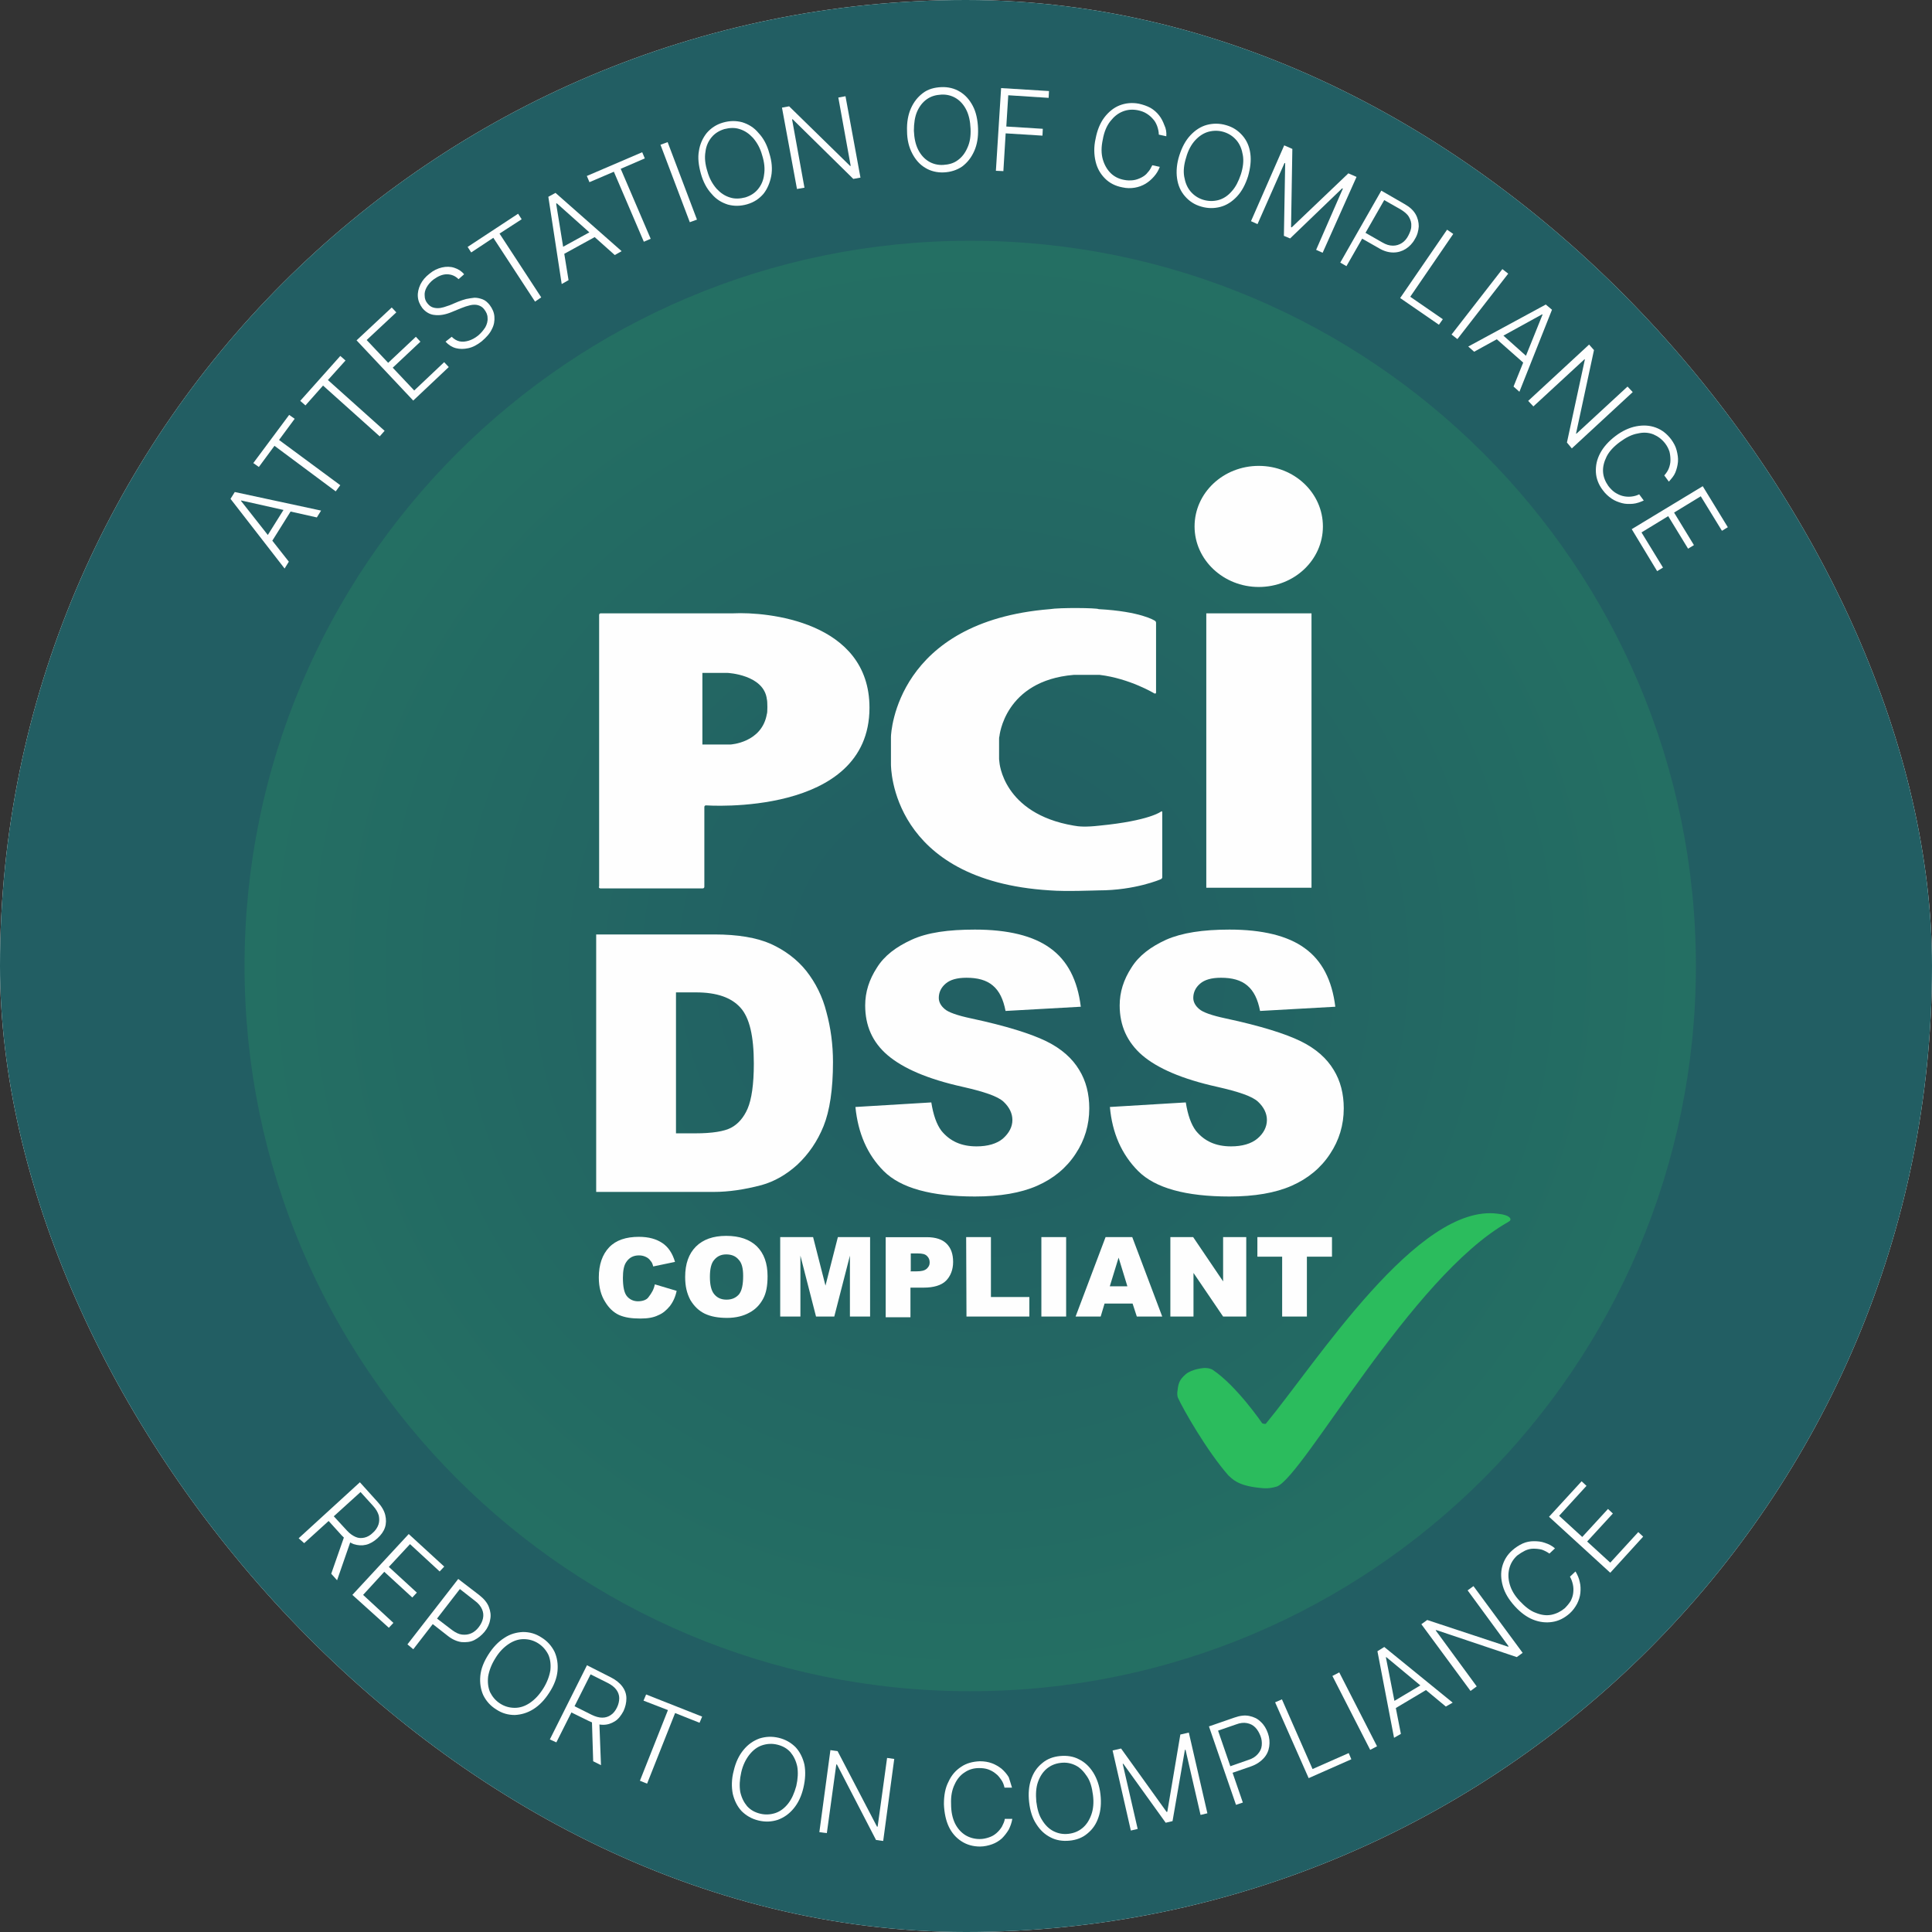 <svg width="72" height="72" viewBox="0 0 72 72" fill="none" xmlns="http://www.w3.org/2000/svg">
<rect x="0" y="0" width="72" height="72" fill="#333333" stroke="none"/>
<g clip-path="url(#clip0_491_11121)">
<rect width="72" height="72" rx="36" fill="white"/>
<path d="M36.012 75.133C57.645 75.133 75.182 57.608 75.182 35.988C75.182 14.368 57.645 -3.158 36.012 -3.158C14.379 -3.158 -3.158 14.368 -3.158 35.988C-3.158 57.608 14.379 75.133 36.012 75.133Z" fill="url(#paint0_radial_491_11121)"/>
<path opacity="0.7" d="M36.157 63.027C51.093 63.027 63.201 50.926 63.201 36C63.201 21.073 51.093 8.972 36.157 8.972C21.221 8.972 9.113 21.073 9.113 36C9.113 50.926 21.221 63.027 36.157 63.027Z" fill="url(#paint1_radial_491_11121)"/>
<path d="M10.764 20.932L10.606 21.187L8.591 18.591L8.749 18.336L11.966 19.028L11.808 19.283L8.992 18.652L8.979 18.664L10.764 20.932ZM9.866 20.12L10.679 18.822L10.897 18.955L10.084 20.253L9.866 20.12Z" fill="#FEFEFE"/>
<path d="M9.647 17.403L9.44 17.257L10.776 15.462L10.982 15.607L10.399 16.396L12.681 18.082L12.511 18.312L10.229 16.614L9.647 17.403Z" fill="#FEFEFE"/>
<path d="M11.383 15.109L11.189 14.939L12.682 13.265L12.876 13.435L12.221 14.163L14.333 16.055L14.151 16.262L12.039 14.369L11.383 15.109Z" fill="#FEFEFE"/>
<path d="M15.4 14.928L13.288 12.684L14.599 11.459L14.769 11.641L13.665 12.672L14.466 13.521L15.498 12.551L15.668 12.733L14.636 13.703L15.437 14.552L16.553 13.497L16.724 13.679L15.4 14.928Z" fill="#FEFEFE"/>
<path d="M17.089 10.404C16.968 10.283 16.822 10.222 16.652 10.222C16.483 10.222 16.325 10.295 16.155 10.416C16.046 10.501 15.96 10.598 15.9 10.707C15.839 10.816 15.815 10.926 15.827 11.023C15.827 11.132 15.863 11.229 15.936 11.314C15.985 11.374 16.046 11.423 16.106 11.447C16.167 11.472 16.24 11.484 16.312 11.484C16.385 11.484 16.458 11.472 16.543 11.447C16.616 11.423 16.689 11.399 16.762 11.374L17.077 11.241C17.174 11.205 17.271 11.168 17.369 11.144C17.478 11.12 17.575 11.108 17.684 11.095C17.793 11.095 17.89 11.12 17.988 11.156C18.085 11.193 18.17 11.265 18.255 11.374C18.352 11.508 18.413 11.641 18.425 11.799C18.437 11.957 18.413 12.114 18.328 12.272C18.255 12.43 18.121 12.575 17.951 12.721C17.781 12.854 17.623 12.939 17.453 12.976C17.284 13.012 17.138 13.012 16.992 12.976C16.847 12.939 16.713 12.854 16.604 12.733L16.834 12.551C16.919 12.636 17.017 12.697 17.126 12.721C17.235 12.745 17.344 12.733 17.466 12.697C17.587 12.66 17.696 12.6 17.806 12.515C17.927 12.418 18.012 12.309 18.085 12.199C18.145 12.09 18.182 11.969 18.17 11.848C18.17 11.726 18.121 11.629 18.048 11.532C17.988 11.447 17.903 11.399 17.818 11.374C17.733 11.35 17.636 11.35 17.526 11.374C17.417 11.399 17.308 11.435 17.186 11.484L16.834 11.629C16.604 11.726 16.385 11.763 16.203 11.739C16.021 11.726 15.863 11.629 15.742 11.484C15.645 11.35 15.584 11.217 15.572 11.059C15.56 10.901 15.596 10.756 15.669 10.598C15.742 10.453 15.851 10.319 16.009 10.198C16.155 10.076 16.312 10.004 16.47 9.967C16.628 9.931 16.786 9.931 16.932 9.98C17.077 10.028 17.199 10.101 17.296 10.222L17.089 10.404Z" fill="#FEFEFE"/>
<path d="M17.56 9.408L17.427 9.202L19.308 7.965L19.441 8.171L18.616 8.705L20.17 11.082L19.939 11.24L18.385 8.862L17.56 9.408Z" fill="#FEFEFE"/>
<path d="M21.188 10.44L20.933 10.585L20.435 7.334L20.702 7.188L23.166 9.36L22.911 9.505L20.751 7.577L20.726 7.589L21.188 10.44ZM20.799 9.299L22.146 8.559L22.268 8.778L20.921 9.518L20.799 9.299Z" fill="#FEFEFE"/>
<path d="M21.967 6.789L21.87 6.558L23.933 5.673L24.03 5.903L23.132 6.291L24.249 8.899L23.994 9.009L22.877 6.4L21.967 6.789Z" fill="#FEFEFE"/>
<path d="M24.881 5.297L25.974 8.184L25.707 8.281L24.614 5.394L24.881 5.297Z" fill="#FEFEFE"/>
<path d="M28.669 5.708C28.766 6.012 28.79 6.303 28.742 6.558C28.693 6.812 28.596 7.043 28.451 7.225C28.293 7.407 28.099 7.54 27.844 7.613C27.589 7.686 27.358 7.686 27.128 7.625C26.897 7.552 26.691 7.431 26.52 7.225C26.338 7.031 26.205 6.776 26.12 6.473C26.035 6.169 25.999 5.878 26.047 5.624C26.084 5.369 26.193 5.138 26.338 4.956C26.496 4.774 26.691 4.641 26.945 4.568C27.2 4.495 27.431 4.495 27.662 4.556C27.892 4.629 28.099 4.75 28.268 4.956C28.451 5.15 28.584 5.393 28.669 5.708ZM28.402 5.781C28.329 5.514 28.208 5.308 28.062 5.138C27.916 4.981 27.759 4.871 27.564 4.811C27.382 4.75 27.188 4.762 26.994 4.811C26.8 4.871 26.642 4.968 26.52 5.114C26.399 5.26 26.314 5.442 26.29 5.66C26.253 5.878 26.278 6.121 26.363 6.388C26.436 6.655 26.557 6.861 26.703 7.031C26.848 7.188 27.006 7.298 27.2 7.358C27.382 7.419 27.577 7.407 27.771 7.358C27.965 7.298 28.123 7.201 28.244 7.055C28.366 6.909 28.451 6.727 28.475 6.509C28.511 6.291 28.487 6.048 28.402 5.781Z" fill="#FEFEFE"/>
<path d="M31.509 3.586L32.067 6.619L31.8 6.667L29.543 4.447H29.518L29.98 6.995L29.701 7.043L29.142 4.011L29.409 3.962L31.679 6.182H31.703L31.242 3.635L31.509 3.586Z" fill="#FEFEFE"/>
<path d="M36.449 4.787C36.461 5.115 36.413 5.394 36.304 5.636C36.194 5.879 36.049 6.061 35.855 6.207C35.66 6.34 35.43 6.413 35.175 6.425C34.92 6.437 34.677 6.376 34.483 6.255C34.276 6.134 34.119 5.952 33.997 5.721C33.876 5.491 33.803 5.212 33.803 4.884C33.791 4.569 33.84 4.278 33.949 4.035C34.058 3.793 34.204 3.611 34.398 3.465C34.592 3.319 34.823 3.259 35.078 3.247C35.333 3.235 35.575 3.295 35.77 3.416C35.976 3.538 36.134 3.72 36.255 3.95C36.377 4.181 36.437 4.472 36.449 4.787ZM36.17 4.799C36.158 4.52 36.109 4.29 36.012 4.096C35.915 3.902 35.782 3.756 35.624 3.659C35.466 3.562 35.272 3.514 35.078 3.526C34.871 3.538 34.701 3.586 34.544 3.695C34.386 3.805 34.264 3.962 34.179 4.156C34.094 4.351 34.058 4.593 34.058 4.872C34.07 5.151 34.119 5.382 34.216 5.576C34.313 5.77 34.446 5.915 34.604 6.012C34.762 6.11 34.956 6.158 35.15 6.146C35.357 6.134 35.539 6.085 35.685 5.976C35.842 5.867 35.964 5.709 36.049 5.515C36.146 5.309 36.182 5.078 36.17 4.799Z" fill="#FEFEFE"/>
<path d="M37.114 6.365L37.308 3.283L39.093 3.393L39.08 3.647L37.575 3.55L37.502 4.715L38.862 4.8L38.85 5.055L37.478 4.97L37.393 6.377L37.114 6.365Z" fill="#FEFEFE"/>
<path d="M43.465 5.078L43.185 5.017C43.185 4.908 43.161 4.811 43.125 4.702C43.088 4.605 43.04 4.508 42.967 4.435C42.894 4.35 42.821 4.289 42.724 4.229C42.627 4.168 42.518 4.132 42.397 4.107C42.202 4.071 42.02 4.083 41.838 4.156C41.656 4.229 41.51 4.35 41.377 4.52C41.243 4.69 41.146 4.92 41.098 5.199C41.037 5.478 41.037 5.721 41.098 5.939C41.158 6.145 41.255 6.315 41.389 6.449C41.523 6.582 41.693 6.667 41.887 6.703C42.008 6.728 42.117 6.728 42.227 6.716C42.336 6.703 42.433 6.667 42.53 6.619C42.627 6.57 42.712 6.509 42.773 6.424C42.846 6.352 42.894 6.255 42.943 6.158L43.222 6.218C43.173 6.352 43.1 6.473 43.003 6.582C42.906 6.691 42.809 6.776 42.688 6.849C42.566 6.922 42.433 6.97 42.287 6.995C42.142 7.019 41.984 7.019 41.826 6.982C41.571 6.934 41.353 6.825 41.183 6.655C41.013 6.485 40.891 6.279 40.831 6.024C40.77 5.769 40.758 5.478 40.831 5.163C40.891 4.847 41.001 4.581 41.158 4.374C41.316 4.168 41.51 4.01 41.729 3.925C41.947 3.841 42.19 3.816 42.445 3.865C42.603 3.901 42.748 3.95 42.882 4.023C43.003 4.095 43.113 4.192 43.198 4.302C43.283 4.411 43.343 4.532 43.392 4.665C43.453 4.787 43.477 4.932 43.465 5.078Z" fill="#FEFEFE"/>
<path d="M46.511 6.57C46.414 6.873 46.281 7.128 46.099 7.322C45.917 7.516 45.71 7.65 45.48 7.71C45.249 7.771 45.006 7.771 44.763 7.698C44.508 7.626 44.314 7.492 44.157 7.31C43.999 7.128 43.902 6.91 43.865 6.643C43.829 6.388 43.853 6.097 43.95 5.794C44.047 5.49 44.181 5.236 44.363 5.042C44.545 4.848 44.751 4.714 44.982 4.653C45.213 4.593 45.455 4.593 45.698 4.666C45.953 4.738 46.147 4.872 46.305 5.054C46.463 5.236 46.56 5.454 46.596 5.721C46.633 5.988 46.596 6.267 46.511 6.57ZM46.244 6.497C46.329 6.23 46.354 5.988 46.317 5.782C46.281 5.563 46.208 5.381 46.087 5.236C45.965 5.09 45.807 4.981 45.613 4.92C45.419 4.86 45.237 4.86 45.043 4.908C44.861 4.957 44.691 5.066 44.545 5.224C44.399 5.381 44.278 5.6 44.205 5.867C44.12 6.133 44.096 6.376 44.132 6.582C44.169 6.801 44.242 6.983 44.363 7.128C44.484 7.274 44.642 7.383 44.836 7.444C45.031 7.504 45.225 7.504 45.407 7.456C45.589 7.407 45.759 7.298 45.904 7.128C46.05 6.97 46.159 6.752 46.244 6.497Z" fill="#FEFEFE"/>
<path d="M47.859 5.417L48.162 5.55L48.114 8.462L48.138 8.474L50.25 6.46L50.554 6.593L49.291 9.42L49.048 9.311L50.044 7.03L50.02 7.018L48.078 8.886L47.847 8.789L47.895 6.084L47.871 6.072L46.864 8.352L46.621 8.243L47.859 5.417Z" fill="#FEFEFE"/>
<path d="M49.948 9.786L51.477 7.105L52.339 7.602C52.533 7.712 52.667 7.833 52.752 7.978C52.837 8.124 52.873 8.282 52.873 8.439C52.861 8.597 52.825 8.755 52.727 8.912C52.642 9.07 52.521 9.191 52.388 9.276C52.254 9.361 52.096 9.41 51.926 9.41C51.756 9.41 51.574 9.361 51.392 9.252L50.712 8.864L50.834 8.646L51.514 9.034C51.659 9.119 51.781 9.155 51.914 9.155C52.036 9.155 52.145 9.119 52.242 9.058C52.339 8.997 52.424 8.9 52.485 8.779C52.545 8.658 52.594 8.549 52.594 8.427C52.606 8.306 52.57 8.197 52.509 8.088C52.448 7.978 52.339 7.894 52.206 7.809L51.586 7.457L50.178 9.919L49.948 9.786Z" fill="#FEFEFE"/>
<path d="M52.18 11.107L53.928 8.56L54.158 8.718L52.556 11.059L53.77 11.896L53.624 12.102L52.18 11.107Z" fill="#FEFEFE"/>
<path d="M56.207 10.198L54.313 12.637L54.095 12.467L55.989 10.029L56.207 10.198Z" fill="#FEFEFE"/>
<path d="M54.937 13.108L54.718 12.914L57.607 11.349L57.838 11.543L56.624 14.6L56.405 14.406L57.486 11.725L57.473 11.713L54.937 13.108ZM55.871 12.368L57.012 13.387L56.842 13.581L55.689 12.562L55.871 12.368Z" fill="#FEFEFE"/>
<path d="M60.847 14.612L58.577 16.711L58.395 16.492L59.063 13.399L59.051 13.387L57.145 15.146L56.951 14.94L59.221 12.841L59.403 13.047L58.735 16.153L58.747 16.165L60.653 14.406L60.847 14.612Z" fill="#FEFEFE"/>
<path d="M62.193 17.949L62.023 17.718C62.096 17.634 62.156 17.549 62.193 17.452C62.229 17.355 62.253 17.258 62.253 17.148C62.253 17.039 62.241 16.93 62.217 16.833C62.181 16.724 62.132 16.627 62.059 16.53C61.938 16.372 61.792 16.263 61.622 16.19C61.44 16.117 61.246 16.105 61.04 16.154C60.821 16.19 60.603 16.299 60.372 16.469C60.141 16.639 59.971 16.821 59.874 17.015C59.777 17.209 59.729 17.403 59.741 17.585C59.753 17.779 59.826 17.949 59.935 18.107C60.008 18.204 60.093 18.289 60.178 18.349C60.275 18.41 60.372 18.459 60.469 18.483C60.566 18.507 60.675 18.519 60.785 18.507C60.894 18.495 60.991 18.471 61.088 18.422L61.258 18.653C61.125 18.713 60.991 18.762 60.858 18.774C60.724 18.786 60.578 18.786 60.445 18.75C60.311 18.713 60.178 18.665 60.056 18.58C59.935 18.495 59.826 18.398 59.729 18.264C59.571 18.058 59.486 17.828 59.474 17.597C59.462 17.355 59.51 17.124 59.632 16.894C59.753 16.663 59.947 16.445 60.202 16.251C60.457 16.057 60.724 15.935 60.979 15.887C61.234 15.838 61.477 15.85 61.707 15.935C61.938 16.02 62.12 16.166 62.278 16.372C62.375 16.506 62.448 16.639 62.484 16.784C62.52 16.93 62.545 17.064 62.533 17.209C62.52 17.355 62.484 17.488 62.435 17.609C62.387 17.731 62.29 17.84 62.193 17.949Z" fill="#FEFEFE"/>
<path d="M60.81 19.72L63.456 18.119L64.391 19.648L64.172 19.781L63.383 18.495L62.388 19.102L63.128 20.315L62.91 20.448L62.169 19.235L61.174 19.842L61.975 21.152L61.757 21.285L60.81 19.72Z" fill="#FEFEFE"/>
<path d="M46.92 55.446C47.138 55.471 47.296 55.483 47.587 55.398C48.583 55.01 52.588 47.586 56.193 45.548C56.218 45.535 56.242 45.511 56.266 45.499C56.291 45.475 56.291 45.438 56.291 45.438C56.291 45.438 56.303 45.281 55.817 45.232C52.843 44.832 49.068 50.764 47.175 53.057C47.15 53.081 47.041 53.044 47.041 53.044C47.041 53.044 46.082 51.637 45.184 51.043C45.16 51.031 45.063 50.982 44.941 50.982C44.868 50.97 44.419 51.019 44.189 51.213C43.922 51.443 43.91 51.589 43.873 51.904C43.873 51.928 43.873 52.038 43.897 52.086C44.092 52.523 44.99 54.088 45.779 54.985C45.912 55.095 46.094 55.361 46.92 55.446Z" fill="#2BBC5D"/>
<path d="M24.404 47.864L25.217 48.107C25.168 48.337 25.083 48.519 24.962 48.677C24.84 48.823 24.707 48.944 24.525 49.017C24.355 49.102 24.137 49.138 23.869 49.138C23.542 49.138 23.287 49.102 23.068 49.005C22.862 48.908 22.692 48.75 22.546 48.507C22.401 48.277 22.316 47.974 22.316 47.61C22.316 47.124 22.449 46.748 22.704 46.481C22.959 46.215 23.335 46.093 23.809 46.093C24.185 46.093 24.464 46.178 24.683 46.324C24.901 46.469 25.059 46.7 25.156 47.027L24.343 47.197C24.319 47.1 24.294 47.039 24.246 46.991C24.197 46.918 24.137 46.87 24.051 46.833C23.966 46.797 23.894 46.785 23.809 46.785C23.602 46.785 23.445 46.87 23.335 47.039C23.25 47.161 23.214 47.367 23.214 47.622C23.214 47.949 23.262 48.18 23.36 48.301C23.457 48.422 23.602 48.495 23.772 48.495C23.942 48.495 24.088 48.447 24.161 48.35C24.294 48.18 24.367 48.046 24.404 47.864Z" fill="#FEFEFE"/>
<path d="M25.534 47.585C25.534 47.1 25.668 46.724 25.934 46.457C26.202 46.19 26.578 46.057 27.063 46.057C27.561 46.057 27.937 46.19 28.204 46.445C28.471 46.712 28.605 47.076 28.605 47.561C28.605 47.913 28.556 48.192 28.435 48.41C28.314 48.629 28.156 48.798 27.925 48.92C27.707 49.041 27.427 49.114 27.1 49.114C26.76 49.114 26.493 49.065 26.262 48.956C26.044 48.847 25.874 48.689 25.728 48.447C25.595 48.192 25.534 47.937 25.534 47.585ZM26.456 47.585C26.456 47.877 26.505 48.095 26.614 48.228C26.724 48.362 26.869 48.434 27.076 48.434C27.282 48.434 27.427 48.362 27.537 48.24C27.646 48.107 27.695 47.877 27.695 47.549C27.695 47.27 27.646 47.064 27.525 46.942C27.415 46.809 27.258 46.748 27.063 46.748C26.869 46.748 26.724 46.821 26.614 46.955C26.505 47.076 26.456 47.294 26.456 47.585Z" fill="#FEFEFE"/>
<path d="M29.1 46.104H30.302L30.763 47.911L31.225 46.104H32.426V49.064H31.674V46.795L31.091 49.064H30.411L29.829 46.795V49.064H29.076V46.104H29.1Z" fill="#FEFEFE"/>
<path d="M33.007 46.106H34.537C34.877 46.106 35.119 46.191 35.277 46.348C35.435 46.506 35.52 46.724 35.52 47.028C35.52 47.319 35.423 47.561 35.253 47.731C35.083 47.901 34.792 47.986 34.428 47.986H33.93V49.09H33.007V46.106ZM33.93 47.379H34.16C34.33 47.379 34.452 47.355 34.537 47.282C34.61 47.21 34.646 47.149 34.646 47.052C34.646 46.955 34.622 46.882 34.549 46.809C34.476 46.736 34.379 46.712 34.197 46.712H33.942V47.367H33.93V47.379Z" fill="#FEFEFE"/>
<path d="M36.006 46.104H36.929V48.336H38.361V49.064H36.018L36.006 46.104Z" fill="#FEFEFE"/>
<path d="M38.809 46.104H39.732V49.064H38.809V46.104Z" fill="#FEFEFE"/>
<path d="M42.208 48.579H41.164L41.019 49.064H40.084L41.201 46.104H42.196L43.313 49.064H42.366L42.208 48.579ZM42.014 47.936L41.687 46.868L41.359 47.936H42.014Z" fill="#FEFEFE"/>
<path d="M43.616 46.104H44.466L45.582 47.754V46.104H46.444V49.064H45.582L44.478 47.438V49.064H43.616V46.104Z" fill="#FEFEFE"/>
<path d="M46.847 46.104H49.639V46.832H48.704V49.064H47.782V46.832H46.859V46.104H46.847Z" fill="#FEFEFE"/>
<path d="M46.91 21.875C48.233 21.875 49.301 20.868 49.301 19.619C49.301 18.369 48.233 17.362 46.91 17.362C45.587 17.362 44.518 18.369 44.518 19.619C44.518 20.868 45.599 21.875 46.91 21.875ZM44.955 22.858H48.876V33.084H44.955V22.858Z" fill="#FEFEFE"/>
<path d="M43.023 25.843C43.059 25.855 43.083 25.843 43.083 25.806V23.21C43.083 23.174 43.059 23.137 43.023 23.125C43.023 23.125 42.513 22.786 40.947 22.701C40.874 22.652 39.49 22.64 39.126 22.701C33.421 23.162 33.203 27.286 33.203 27.468V28.475C33.203 28.596 33.203 32.818 39.126 33.182C39.709 33.23 40.838 33.182 40.947 33.182C42.307 33.182 43.253 32.769 43.253 32.769C43.29 32.757 43.314 32.721 43.314 32.697V30.27C43.314 30.234 43.29 30.222 43.266 30.246C43.266 30.246 42.841 30.586 40.984 30.768C40.462 30.828 40.194 30.804 40.012 30.768C37.366 30.319 37.245 28.402 37.245 28.402C37.245 28.366 37.233 28.317 37.233 28.293V27.553C37.233 27.517 37.233 27.468 37.245 27.444C37.245 27.444 37.427 25.369 40.012 25.151H40.984C42.1 25.285 43.023 25.843 43.023 25.843Z" fill="#FEFEFE"/>
<path d="M22.316 33.047C22.316 33.083 22.34 33.108 22.377 33.108H26.188C26.225 33.108 26.249 33.083 26.249 33.047V30.075C26.249 30.038 26.273 30.014 26.31 30.014C26.31 30.014 32.403 30.451 32.403 26.375C32.403 23.148 28.579 22.796 27.329 22.857C27.305 22.857 22.389 22.857 22.389 22.857C22.352 22.857 22.328 22.881 22.328 22.918V33.047H22.316ZM26.176 27.746V25.077H27.111C27.111 25.077 28.47 25.138 28.579 26.06C28.604 26.132 28.604 26.581 28.579 26.605C28.397 27.685 27.22 27.746 27.22 27.746H26.176Z" fill="#FEFEFE"/>
<path d="M22.218 34.824H26.624C27.498 34.824 28.202 34.945 28.724 35.175C29.258 35.418 29.707 35.758 30.047 36.182C30.399 36.631 30.654 37.141 30.8 37.723C30.958 38.305 31.043 38.924 31.043 39.579C31.043 40.598 30.921 41.399 30.691 41.969C30.46 42.539 30.132 43.012 29.72 43.4C29.307 43.776 28.858 44.031 28.384 44.164C27.741 44.334 27.146 44.419 26.612 44.419H22.218V34.824ZM25.192 36.995V42.236H25.92C26.539 42.236 26.988 42.163 27.243 42.029C27.498 41.896 27.717 41.653 27.862 41.314C28.008 40.974 28.093 40.416 28.093 39.64C28.093 38.621 27.935 37.929 27.595 37.553C27.255 37.177 26.721 36.983 25.932 36.983H25.192V36.995Z" fill="#FEFEFE"/>
<path d="M31.879 41.254L34.707 41.084C34.78 41.545 34.901 41.897 35.083 42.14C35.399 42.528 35.824 42.722 36.394 42.722C36.807 42.722 37.147 42.625 37.377 42.431C37.608 42.224 37.729 41.994 37.729 41.739C37.729 41.497 37.62 41.266 37.402 41.06C37.183 40.854 36.673 40.684 35.872 40.502C34.561 40.211 33.651 39.81 33.08 39.325C32.51 38.84 32.243 38.221 32.243 37.469C32.243 36.972 32.389 36.511 32.68 36.062C32.959 35.613 33.396 35.286 33.979 35.019C34.561 34.752 35.338 34.643 36.333 34.643C37.559 34.643 38.506 34.873 39.137 35.334C39.781 35.795 40.157 36.523 40.278 37.518L37.474 37.675C37.389 37.239 37.244 36.935 37.001 36.729C36.758 36.523 36.431 36.438 36.018 36.438C35.666 36.438 35.411 36.511 35.241 36.657C35.071 36.802 34.986 36.984 34.986 37.19C34.986 37.336 35.059 37.481 35.205 37.603C35.338 37.724 35.678 37.845 36.2 37.955C37.499 38.233 38.421 38.525 38.992 38.804C39.562 39.083 39.963 39.447 40.218 39.871C40.473 40.284 40.594 40.769 40.594 41.303C40.594 41.921 40.424 42.492 40.084 43.001C39.744 43.523 39.259 43.923 38.652 44.19C38.045 44.457 37.268 44.59 36.333 44.59C34.707 44.59 33.566 44.275 32.935 43.644C32.316 43.025 31.976 42.224 31.879 41.254Z" fill="#FEFEFE"/>
<path d="M41.363 41.254L44.191 41.084C44.264 41.545 44.385 41.897 44.567 42.14C44.883 42.528 45.308 42.722 45.878 42.722C46.291 42.722 46.631 42.625 46.861 42.431C47.092 42.237 47.214 41.994 47.214 41.739C47.214 41.497 47.104 41.266 46.886 41.06C46.667 40.854 46.157 40.684 45.356 40.502C44.045 40.211 43.135 39.811 42.565 39.325C42.006 38.84 41.727 38.221 41.727 37.469C41.727 36.972 41.873 36.511 42.164 36.062C42.443 35.613 42.88 35.286 43.463 35.019C44.045 34.764 44.822 34.643 45.818 34.643C47.044 34.643 47.99 34.873 48.621 35.334C49.265 35.795 49.641 36.523 49.763 37.518L46.959 37.675C46.874 37.239 46.728 36.936 46.485 36.729C46.242 36.523 45.915 36.438 45.502 36.438C45.15 36.438 44.895 36.511 44.725 36.657C44.555 36.802 44.47 36.984 44.47 37.19C44.47 37.336 44.543 37.481 44.689 37.603C44.822 37.724 45.162 37.845 45.684 37.955C46.983 38.233 47.905 38.525 48.476 38.804C49.046 39.083 49.447 39.447 49.702 39.871C49.957 40.284 50.078 40.769 50.078 41.303C50.078 41.921 49.908 42.492 49.568 43.001C49.228 43.523 48.743 43.923 48.136 44.19C47.529 44.457 46.752 44.59 45.818 44.59C44.191 44.59 43.05 44.275 42.419 43.644C41.8 43.025 41.448 42.225 41.363 41.254Z" fill="#FEFEFE"/>
<path d="M11.13 57.327L13.412 55.24L14.079 55.98C14.225 56.138 14.322 56.308 14.358 56.465C14.395 56.623 14.395 56.781 14.346 56.926C14.298 57.072 14.201 57.205 14.067 57.327C13.934 57.448 13.788 57.533 13.642 57.569C13.485 57.606 13.339 57.594 13.181 57.545C13.023 57.484 12.877 57.375 12.732 57.218L12.161 56.587L12.356 56.417L12.926 57.036C13.035 57.157 13.145 57.23 13.254 57.278C13.363 57.327 13.472 57.327 13.582 57.303C13.691 57.278 13.8 57.218 13.897 57.12C13.994 57.036 14.067 56.926 14.104 56.817C14.14 56.708 14.14 56.599 14.116 56.478C14.079 56.356 14.018 56.247 13.909 56.126L13.436 55.604L11.336 57.509L11.13 57.327ZM13.084 57.387L12.562 58.892L12.344 58.649L12.865 57.157L13.084 57.387Z" fill="#FEFEFE"/>
<path d="M13.132 59.437L15.232 57.169L16.555 58.382L16.385 58.564L15.28 57.545L14.491 58.394L15.535 59.352L15.365 59.534L14.321 58.576L13.532 59.437L14.661 60.48L14.491 60.662L13.132 59.437Z" fill="#FEFEFE"/>
<path d="M15.184 61.281L17.077 58.843L17.866 59.449C18.036 59.583 18.158 59.728 18.218 59.886C18.279 60.044 18.303 60.201 18.267 60.359C18.243 60.517 18.17 60.674 18.061 60.808C17.951 60.941 17.818 61.05 17.672 61.123C17.527 61.196 17.369 61.208 17.199 61.196C17.029 61.172 16.859 61.099 16.689 60.965L16.07 60.48L16.228 60.274L16.847 60.747C16.98 60.844 17.102 60.905 17.223 60.917C17.345 60.929 17.454 60.917 17.563 60.868C17.672 60.82 17.769 60.735 17.842 60.638C17.927 60.529 17.976 60.42 18 60.31C18.024 60.189 18.012 60.08 17.963 59.971C17.915 59.861 17.83 59.752 17.696 59.655L17.138 59.219L15.402 61.463L15.184 61.281Z" fill="#FEFEFE"/>
<path d="M20.473 63.076C20.303 63.343 20.109 63.549 19.878 63.695C19.648 63.84 19.417 63.901 19.186 63.913C18.944 63.913 18.713 63.853 18.495 63.707C18.276 63.573 18.118 63.392 18.009 63.173C17.912 62.955 17.876 62.712 17.9 62.457C17.924 62.19 18.033 61.923 18.203 61.657C18.373 61.39 18.567 61.184 18.798 61.038C19.017 60.892 19.247 60.832 19.49 60.82C19.733 60.82 19.963 60.88 20.182 61.026C20.4 61.159 20.558 61.341 20.667 61.559C20.765 61.778 20.801 62.02 20.777 62.275C20.752 62.53 20.655 62.797 20.473 63.076ZM20.243 62.93C20.388 62.7 20.473 62.469 20.51 62.251C20.534 62.033 20.51 61.839 20.437 61.669C20.352 61.499 20.23 61.353 20.061 61.244C19.89 61.135 19.708 61.086 19.514 61.086C19.32 61.086 19.138 61.147 18.956 61.268C18.774 61.39 18.604 61.559 18.458 61.802C18.313 62.033 18.228 62.263 18.191 62.481C18.167 62.7 18.191 62.894 18.264 63.064C18.349 63.234 18.47 63.38 18.64 63.488C18.81 63.597 18.992 63.646 19.186 63.646C19.381 63.646 19.563 63.585 19.745 63.464C19.939 63.331 20.097 63.161 20.243 62.93Z" fill="#FEFEFE"/>
<path d="M20.491 64.824L21.875 62.059L22.761 62.508C22.955 62.605 23.101 62.726 23.198 62.859C23.295 62.993 23.344 63.138 23.344 63.296C23.344 63.454 23.307 63.611 23.235 63.769C23.149 63.927 23.052 64.06 22.919 64.145C22.785 64.23 22.64 64.278 22.482 64.278C22.312 64.278 22.13 64.23 21.936 64.133L21.171 63.757L21.292 63.526L22.045 63.903C22.191 63.975 22.324 64.012 22.445 64.012C22.567 64.012 22.676 63.975 22.761 63.915C22.858 63.854 22.931 63.757 22.992 63.636C23.052 63.514 23.077 63.393 23.077 63.284C23.077 63.175 23.04 63.066 22.967 62.968C22.895 62.871 22.785 62.786 22.64 62.714L22.009 62.398L20.734 64.933L20.491 64.824ZM22.336 64.194L22.397 65.783L22.106 65.637L22.057 64.06L22.336 64.194Z" fill="#FEFEFE"/>
<path d="M23.982 63.378L24.079 63.148L26.167 63.973L26.07 64.203L25.159 63.84L24.115 66.472L23.848 66.363L24.892 63.73L23.982 63.378Z" fill="#FEFEFE"/>
<path d="M29.942 66.62C29.869 66.935 29.748 67.19 29.578 67.396C29.408 67.602 29.214 67.736 28.983 67.821C28.752 67.894 28.522 67.906 28.267 67.845C28.012 67.784 27.806 67.663 27.636 67.493C27.478 67.323 27.369 67.105 27.308 66.85C27.259 66.596 27.259 66.305 27.344 65.989C27.417 65.674 27.539 65.419 27.709 65.213C27.878 65.007 28.073 64.873 28.303 64.788C28.534 64.716 28.765 64.703 29.02 64.763C29.274 64.824 29.481 64.945 29.651 65.115C29.808 65.285 29.918 65.504 29.978 65.758C30.027 66.025 30.015 66.305 29.942 66.62ZM29.675 66.559C29.736 66.292 29.748 66.049 29.711 65.832C29.663 65.613 29.578 65.443 29.456 65.297C29.323 65.152 29.165 65.067 28.971 65.019C28.777 64.97 28.582 64.982 28.4 65.043C28.218 65.103 28.061 65.225 27.927 65.394C27.794 65.564 27.684 65.783 27.624 66.049C27.563 66.317 27.551 66.559 27.587 66.778C27.636 66.996 27.721 67.165 27.842 67.311C27.976 67.457 28.133 67.542 28.328 67.59C28.522 67.638 28.716 67.626 28.898 67.566C29.08 67.505 29.238 67.384 29.372 67.214C29.505 67.044 29.602 66.826 29.675 66.559Z" fill="#FEFEFE"/>
<path d="M33.326 65.55L32.914 68.607L32.647 68.571L31.19 65.756H31.166L30.814 68.315L30.535 68.279L30.947 65.222L31.214 65.259L32.683 68.073H32.707L33.059 65.513L33.326 65.55Z" fill="#FEFEFE"/>
<path d="M37.714 66.62H37.435C37.411 66.51 37.374 66.413 37.314 66.329C37.253 66.243 37.192 66.159 37.107 66.098C37.022 66.025 36.925 65.977 36.828 65.94C36.719 65.903 36.609 65.891 36.488 65.891C36.294 65.891 36.112 65.94 35.954 66.049C35.796 66.147 35.663 66.304 35.578 66.498C35.481 66.692 35.432 66.935 35.444 67.226C35.444 67.517 35.493 67.748 35.59 67.954C35.687 68.148 35.821 68.293 35.978 68.391C36.136 68.487 36.318 68.536 36.513 68.536C36.634 68.536 36.743 68.512 36.852 68.475C36.962 68.439 37.047 68.391 37.132 68.318C37.216 68.245 37.277 68.172 37.338 68.075C37.386 67.978 37.435 67.881 37.447 67.784H37.726C37.702 67.93 37.653 68.063 37.593 68.184C37.52 68.305 37.435 68.415 37.338 68.512C37.229 68.609 37.107 68.682 36.974 68.73C36.84 68.778 36.682 68.815 36.525 68.815C36.27 68.815 36.039 68.754 35.833 68.621C35.626 68.487 35.468 68.305 35.359 68.075C35.25 67.845 35.189 67.554 35.177 67.238C35.177 66.911 35.226 66.632 35.347 66.401C35.456 66.159 35.614 65.977 35.821 65.843C36.015 65.71 36.245 65.649 36.513 65.637C36.682 65.637 36.828 65.661 36.962 65.71C37.095 65.758 37.216 65.831 37.326 65.916C37.435 66.013 37.52 66.11 37.593 66.231C37.629 66.353 37.678 66.486 37.714 66.62Z" fill="#FEFEFE"/>
<path d="M41.011 66.874C41.047 67.189 41.023 67.48 40.938 67.722C40.853 67.978 40.72 68.171 40.526 68.329C40.343 68.487 40.113 68.572 39.858 68.596C39.603 68.621 39.36 68.584 39.154 68.475C38.935 68.365 38.766 68.208 38.62 67.978C38.474 67.759 38.389 67.48 38.353 67.165C38.316 66.85 38.341 66.558 38.426 66.315C38.511 66.061 38.644 65.867 38.838 65.709C39.02 65.551 39.251 65.466 39.506 65.442C39.761 65.418 40.004 65.454 40.21 65.564C40.428 65.672 40.598 65.83 40.744 66.061C40.878 66.279 40.975 66.546 41.011 66.874ZM40.732 66.898C40.696 66.619 40.635 66.389 40.513 66.207C40.392 66.024 40.258 65.879 40.089 65.794C39.919 65.709 39.737 65.672 39.53 65.697C39.324 65.721 39.154 65.794 39.008 65.915C38.863 66.037 38.753 66.207 38.681 66.413C38.608 66.619 38.596 66.862 38.62 67.14C38.656 67.419 38.717 67.65 38.838 67.832C38.948 68.014 39.093 68.159 39.263 68.244C39.433 68.329 39.615 68.365 39.822 68.341C40.028 68.317 40.198 68.244 40.343 68.123C40.489 68.002 40.598 67.832 40.671 67.626C40.744 67.419 40.768 67.177 40.732 66.898Z" fill="#FEFEFE"/>
<path d="M41.463 65.235L41.779 65.162L43.478 67.528L43.503 67.516L43.988 64.641L44.304 64.568L44.996 67.576L44.741 67.637L44.182 65.211H44.158L43.697 67.868L43.442 67.928L41.864 65.733H41.84L42.398 68.159L42.143 68.219L41.463 65.235Z" fill="#FEFEFE"/>
<path d="M46.062 67.261L45.054 64.338L46.001 64.01C46.207 63.937 46.389 63.913 46.559 63.949C46.729 63.986 46.863 64.046 46.984 64.168C47.106 64.277 47.191 64.422 47.251 64.592C47.312 64.762 47.324 64.932 47.3 65.09C47.276 65.247 47.215 65.393 47.093 65.526C46.984 65.647 46.826 65.757 46.62 65.829L45.88 66.085L45.795 65.842L46.523 65.587C46.681 65.538 46.79 65.466 46.875 65.368C46.96 65.272 47.008 65.174 47.021 65.053C47.033 64.932 47.021 64.811 46.972 64.689C46.923 64.568 46.863 64.459 46.778 64.374C46.693 64.289 46.596 64.24 46.474 64.216C46.353 64.192 46.219 64.204 46.062 64.265L45.394 64.496L46.317 67.176L46.062 67.261Z" fill="#FEFEFE"/>
<path d="M48.77 66.266L47.52 63.44L47.774 63.33L48.915 65.927L50.263 65.332L50.36 65.563L48.77 66.266Z" fill="#FEFEFE"/>
<path d="M49.91 62.325L51.318 65.079L51.063 65.212L49.655 62.458L49.91 62.325Z" fill="#FEFEFE"/>
<path d="M52.207 64.617L51.952 64.763L51.333 61.536L51.588 61.378L54.137 63.452L53.882 63.598L51.661 61.754L51.649 61.766L52.207 64.617ZM51.794 63.489L53.117 62.7L53.251 62.919L51.928 63.707L51.794 63.489Z" fill="#FEFEFE"/>
<path d="M54.912 59.11L56.745 61.597L56.526 61.755L53.528 60.748L53.504 60.76L55.033 62.847L54.803 63.017L52.97 60.53L53.188 60.372L56.199 61.367L56.223 61.355L54.694 59.268L54.912 59.11Z" fill="#FEFEFE"/>
<path d="M57.949 57.703L57.743 57.897C57.658 57.837 57.561 57.788 57.464 57.752C57.367 57.727 57.257 57.715 57.148 57.715C57.039 57.715 56.942 57.739 56.833 57.788C56.736 57.837 56.638 57.897 56.541 57.97C56.396 58.103 56.298 58.261 56.25 58.443C56.201 58.625 56.201 58.819 56.262 59.038C56.323 59.256 56.444 59.462 56.638 59.668C56.833 59.875 57.027 60.032 57.233 60.105C57.44 60.19 57.634 60.214 57.816 60.178C57.998 60.141 58.168 60.056 58.313 59.935C58.398 59.85 58.471 59.765 58.532 59.668C58.581 59.571 58.617 59.474 58.629 59.365C58.641 59.256 58.641 59.159 58.617 59.05C58.593 58.94 58.556 58.843 58.508 58.758L58.714 58.564C58.787 58.686 58.847 58.819 58.872 58.953C58.908 59.086 58.908 59.232 58.896 59.365C58.884 59.498 58.835 59.644 58.775 59.765C58.702 59.899 58.617 60.02 58.496 60.129C58.301 60.299 58.095 60.408 57.852 60.445C57.622 60.481 57.379 60.457 57.136 60.36C56.893 60.263 56.663 60.093 56.444 59.85C56.226 59.608 56.08 59.365 56.007 59.11C55.934 58.856 55.922 58.613 55.983 58.382C56.044 58.152 56.165 57.946 56.359 57.776C56.481 57.667 56.614 57.582 56.748 57.521C56.881 57.461 57.027 57.436 57.16 57.436C57.306 57.436 57.44 57.448 57.573 57.497C57.719 57.545 57.84 57.606 57.949 57.703Z" fill="#FEFEFE"/>
<path d="M60.01 58.612L57.728 56.526L58.942 55.203L59.124 55.373L58.104 56.489L58.966 57.278L59.925 56.234L60.107 56.404L59.148 57.448L60.01 58.236L61.054 57.096L61.236 57.266L60.01 58.612Z" fill="#FEFEFE"/>
</g>
<defs>
<radialGradient id="paint0_radial_491_11121" cx="0" cy="0" r="1" gradientUnits="userSpaceOnUse" gradientTransform="translate(36.013 35.989) scale(39.171 39.146)">
<stop offset="0.403" stop-color="#225E63"/>
<stop offset="1" stop-color="#225E63"/>
</radialGradient>
<radialGradient id="paint1_radial_491_11121" cx="0" cy="0" r="1" gradientUnits="userSpaceOnUse" gradientTransform="translate(36.157 36) scale(27.045 27.029)">
<stop offset="0.222" stop-color="#226163"/>
<stop offset="1" stop-color="#257762"/>
</radialGradient>
<clipPath id="clip0_491_11121">
<rect width="72" height="72" rx="36" fill="white"/>
</clipPath>
</defs>
</svg>
